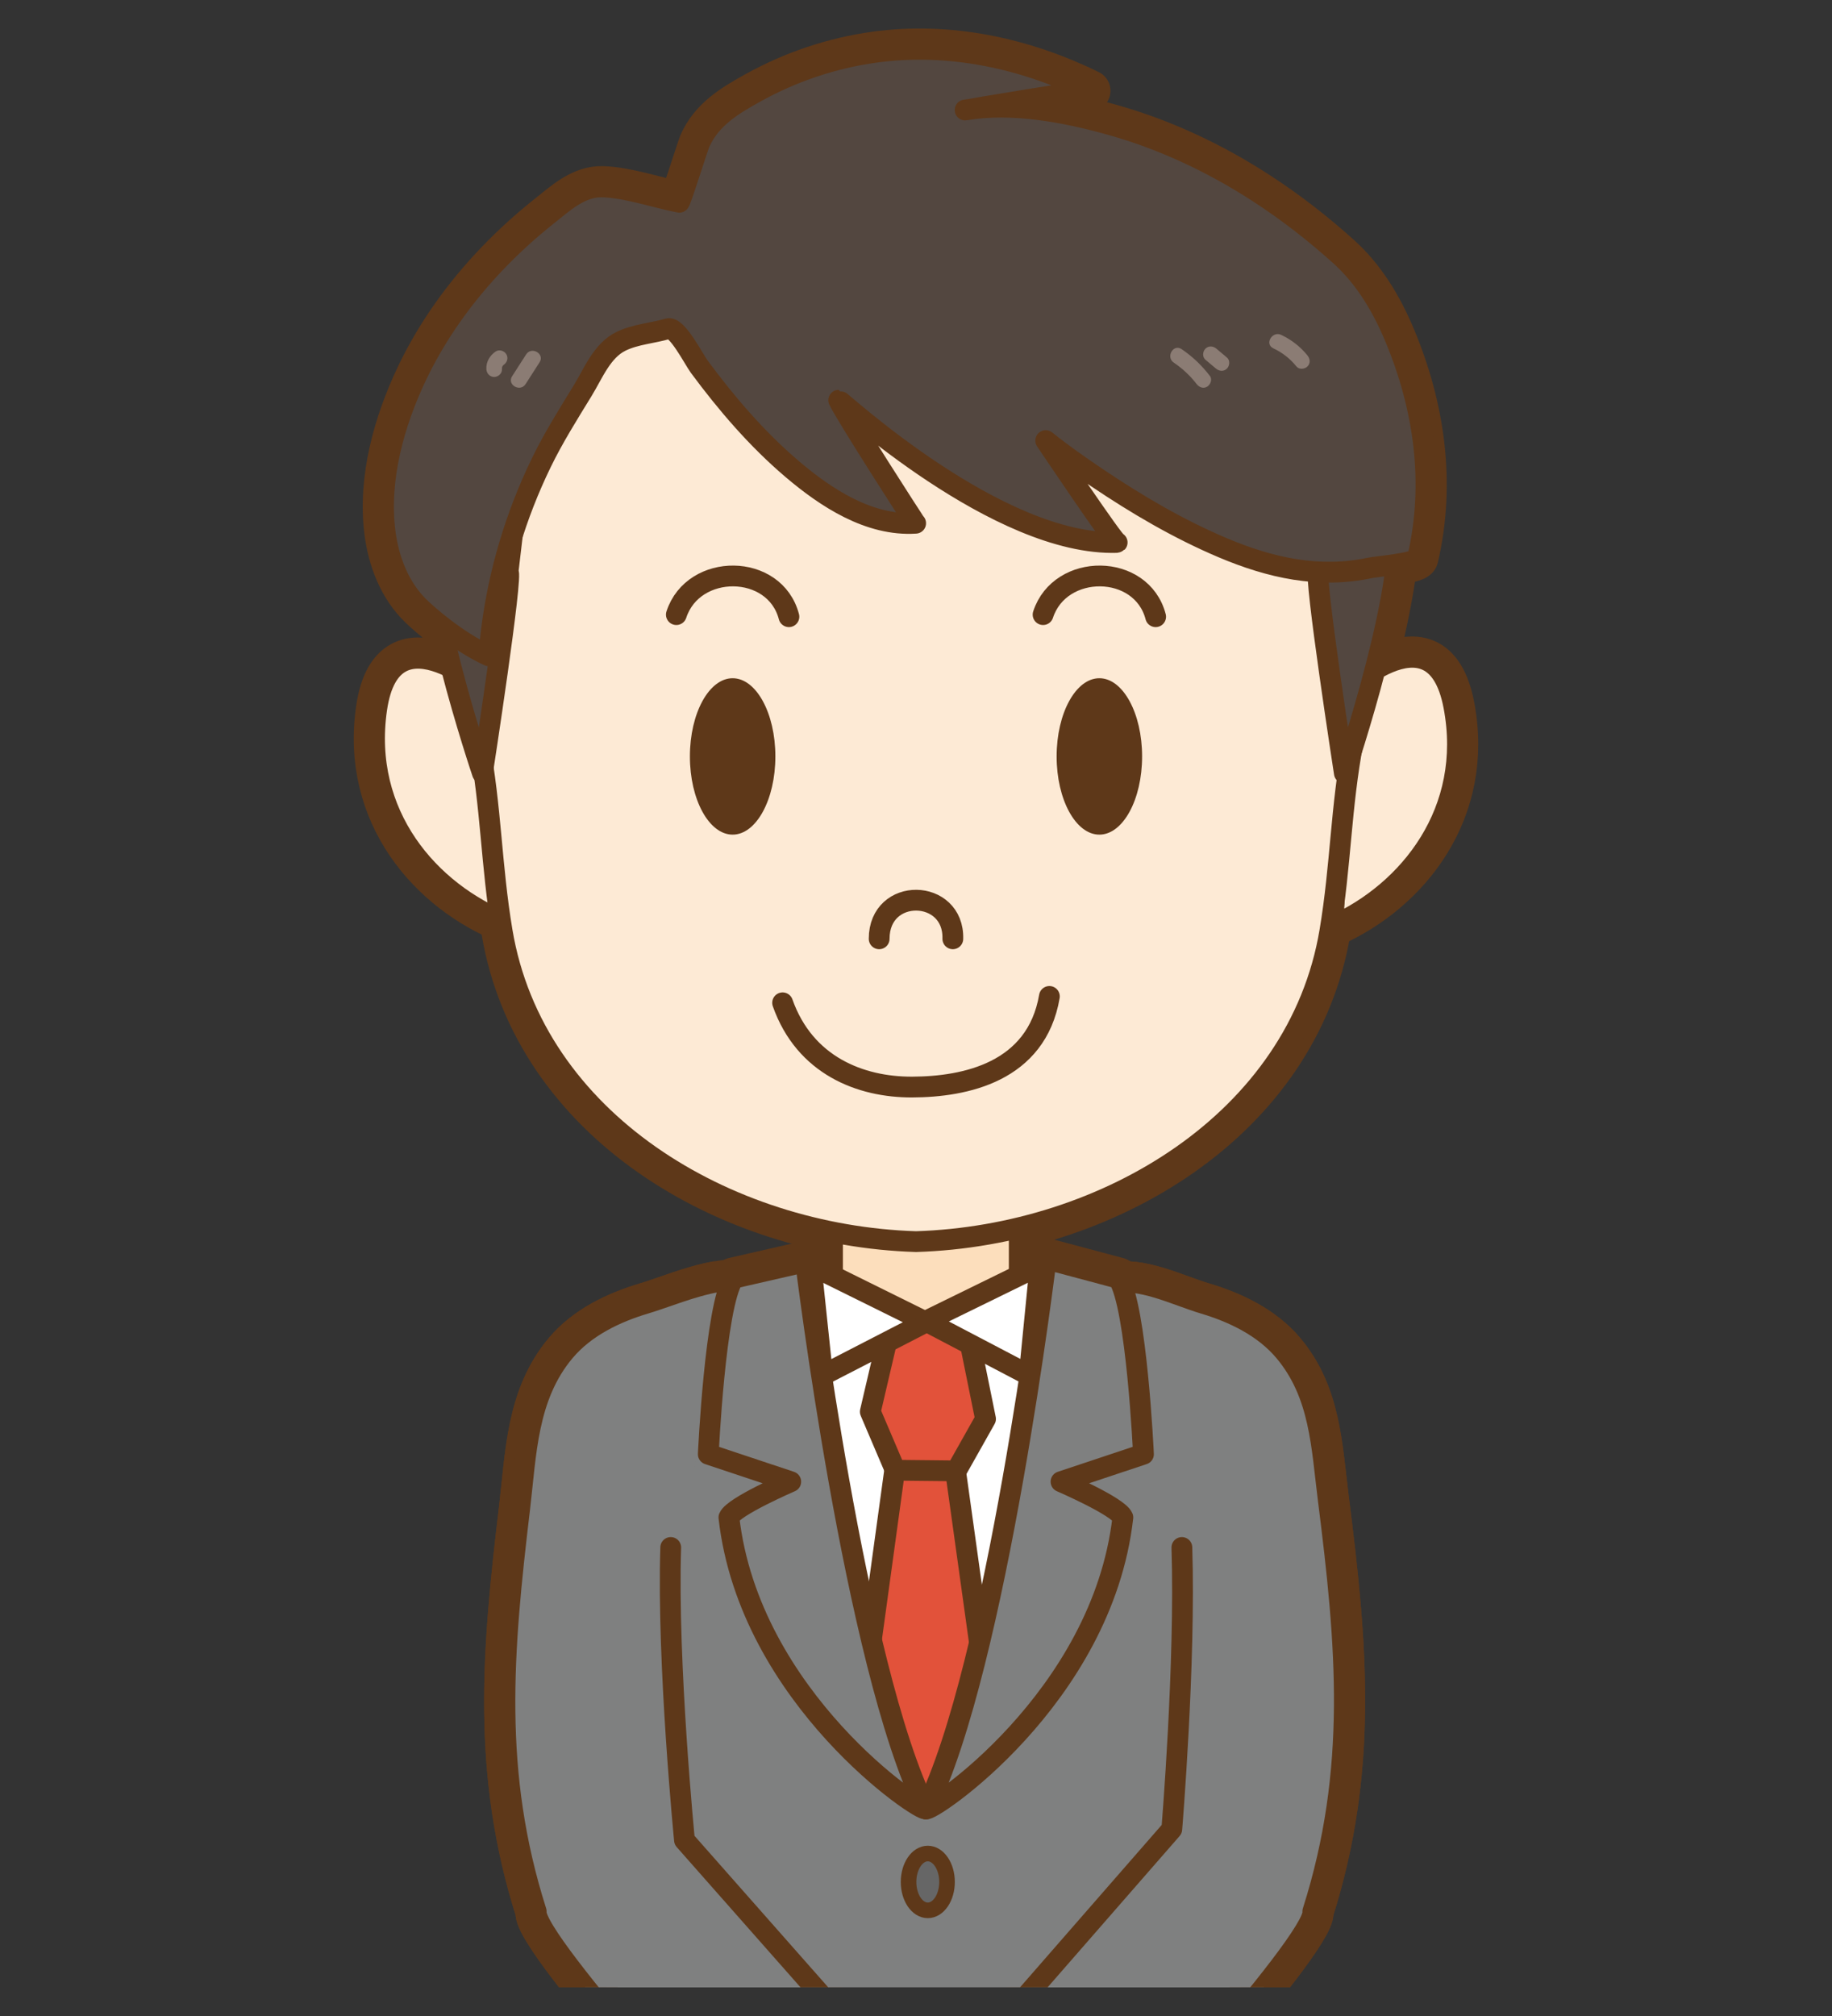 <?xml version="1.0" encoding="utf-8"?>
<!-- Generator: Adobe Illustrator 16.0.3, SVG Export Plug-In . SVG Version: 6.00 Build 0)  -->
<!DOCTYPE svg PUBLIC "-//W3C//DTD SVG 1.1//EN" "http://www.w3.org/Graphics/SVG/1.1/DTD/svg11.dtd">
<svg version="1.1" id="レイヤー_1" xmlns="http://www.w3.org/2000/svg" xmlns:xlink="http://www.w3.org/1999/xlink" x="0px"
	 y="0px" width="1000px" height="1100px" viewBox="0 0 1000 1100" enable-background="new 0 0 1000 1100" xml:space="preserve">
<rect x="0" y="0" width="1000" height="1100" fill="#333333" stroke="none"/>
<g>
	<defs>
		<rect id="SVGID_1_" x="87.793" y="-18.353" width="824.413" height="1102.705"/>
	</defs>
	<clipPath id="SVGID_2_">
		<use xlink:href="#SVGID_1_"  overflow="visible"/>
	</clipPath>
	<g clip-path="url(#SVGID_2_)">
		<g>
			<g>
				<path fill="none" stroke="#5E3819" stroke-width="22.677" stroke-linejoin="round" d="M479.627,1645.323l-78.598,3.447
					l-31.485,51.521c0,0-80.866,55.596-77.396,65.242c12.07,33.557,40.922,37.803,73.312,33.793
					c21.2-2.623,34.966-11.406,50.436-25.109c9.567-8.475,19.12-16.963,28.672-25.455c3.819-3.396,10.065-11.703,15.013-13.361
					c5.725-1.92,11.457-3.818,17.186-5.727C477.719,1701.558,478.673,1673.44,479.627,1645.323z"/>
				<path fill="none" stroke="#5E3819" stroke-width="22.677" stroke-linejoin="round" d="M535.249,1645.323
					c0.047,0.002,78.598,3.447,78.598,3.447l31.484,51.521c0,0,80.867,55.596,77.396,65.242
					c-12.07,33.557-40.922,37.803-73.311,33.793c-21.201-2.623-34.967-11.406-50.438-25.109
					c-9.566-8.475-19.119-16.963-28.67-25.455c-3.822-3.398-10.072-11.713-15.023-13.365c-5.193-1.734-12.344-1.201-15.314-6.717
					c-1.396-2.596-1.717-5.619-1.977-8.555C537.456,1714.015,537.069,1645.403,535.249,1645.323z"/>
			</g>
			<g>
				<path fill="none" stroke="#5E3819" stroke-width="22.677" stroke-linejoin="round" d="M670.679,1202.884
					c0,0-13.498,367.482-23.998,473.977c0.602,0.08-31.486,14.264-63.512,13.494c-32.023-0.77-63.982-16.494-63.982-16.494
					l-1.158-382.006c-12.809-14.307-23.181,0-23.181,0l-1.159,382.006c0,0-37.073,14.715-69.519,15.494
					c-31.583,0.76-58.569-12.414-57.976-12.494c-10.499-106.494-23.998-473.977-23.998-473.977H670.679z"/>
			</g>
			<path fill="none" stroke="#5E3819" stroke-width="22.677" stroke-linejoin="round" d="M343.948,823.468
				c-4.744,99.215-9.488,198.43-14.232,297.645c-1.349,28.199-2.847,56.398-3.983,84.609c-0.521,13.533,78.2,28.51,89.759,31.172
				c68.656,15.811,147.102,22.492,215.088,0.113c14.1-4.641,49.674-15.75,56.566-29.732c-1.406,2.854-35.164-450.867-35.164-450.867
				l-308.033,4.281V823.468z"/>
			<polygon fill="none" stroke="#5E3819" stroke-width="22.677" stroke-linejoin="round" points="416.624,718.354 605.624,723.354 
				552.624,891.354 448.624,886.354 			"/>
			<g>
				<path fill="none" stroke="#5E3819" stroke-width="22.677" stroke-linejoin="round" d="M528.212,1194.05
					c7.887,6.482,21.693,12.559,25.461,22.105c4.174,10.576-7.939,13.246-7.826,13.369c5.227,5.748,2.791,14.771-4.322,15.631
					c-5.881,0.711,0.479,9.586-18.295,9.766c-1.51,0.014,0.066,8.889-10.947,8.039c-11.74-0.908-14.404-5.902-24.255-12.354
					c-14.127-9.252-27.649-19.473-39.94-31.008c-12.251-11.498-31.769-47.645-33.959-65.768c0.108,0.9,24.117-28.275,24.117-28.275
					c14.765,7.09,37.584,6.736,51.459,15.463c6.919,4.352,13.654,9.006,20.078,14.066c7.639,6.02,19.758,13.029,12.564,24.492
					c-1.488,2.371-3.994,3.67-6.742,3.91C515.853,1183.456,528.212,1194.05,528.212,1194.05z"/>
				
					<line fill="none" stroke="#5E3819" stroke-width="22.677" stroke-linejoin="round" x1="542.688" y1="1228.396" x2="497.365" y2="1195.093"/>
				
					<line fill="none" stroke="#5E3819" stroke-width="22.677" stroke-linejoin="round" x1="521.448" y1="1190.167" x2="499.423" y2="1174.614"/>
				
					<line fill="none" stroke="#5E3819" stroke-width="22.677" stroke-linejoin="round" x1="539.683" y1="1245.21" x2="491.453" y2="1210.075"/>
				
					<line fill="none" stroke="#5E3819" stroke-width="22.677" stroke-linejoin="round" x1="524.058" y1="1254.821" x2="481.316" y2="1222.046"/>
			</g>
			<g>
				<path fill="none" stroke="#5E3819" stroke-width="22.677" stroke-linejoin="round" d="M474.777,1211.882
					c-7.052,7.381-20.03,15.07-22.625,25c-2.875,11,9.472,12.197,9.375,12.332c-4.5,6.334-1,15,6.166,15
					c5.924,0,0.675,9.574,19.334,7.5c1.5-0.166,1,8.834,11.833,6.668c11.545-2.309,13.592-7.588,22.598-15.174
					c12.914-10.881,25.113-22.65,35.932-35.576c10.781-12.885,25.822-51.111,25.822-69.367c0,0.906-27.336-25.176-27.336-25.176
					c-13.807,8.809-36.504,11.195-49.23,21.523c-6.348,5.152-12.477,10.58-18.245,16.373c-6.863,6.893-18.053,15.307-9.537,25.824
					c1.762,2.176,4.407,3.164,7.164,3.072C485.777,1199.882,474.777,1211.882,474.777,1211.882z"/>
				
					<line fill="none" stroke="#5E3819" stroke-width="22.677" stroke-linejoin="round" x1="464.527" y1="1247.714" x2="505.526" y2="1209.214"/>
				
					<line fill="none" stroke="#5E3819" stroke-width="22.677" stroke-linejoin="round" x1="481.027" y1="1207.214" x2="501.026" y2="1189.132"/>
				
					<line fill="none" stroke="#5E3819" stroke-width="22.677" stroke-linejoin="round" x1="469.527" y1="1264.048" x2="513.192" y2="1223.382"/>
				
					<line fill="none" stroke="#5E3819" stroke-width="22.677" stroke-linejoin="round" x1="486.193" y1="1271.714" x2="524.692" y2="1234.048"/>
			</g>
			<path fill="none" stroke="#5E3819" stroke-width="22.677" stroke-linejoin="round" d="M407.624,699.354
				c-15.311-3.848-40.325,7.415-55.18,11.83c-16.461,4.892-33.034,12.854-44.267,26.234c-20.601,24.545-20.938,55.748-24.54,85.995
				c-9.276,77.915-15.061,143.665,9.055,219.53c-2.416,15.504,122.303,151.215,122.303,151.215l68.761-65.371l-110.132-124.723
				c0,0-9.534-96.414-7.508-159.711L407.624,699.354z"/>
			<path fill="none" stroke="#5E3819" stroke-width="22.677" stroke-linejoin="round" d="M645.132,844.354
				c2.025,63.297-5.508,153.711-5.508,153.711l-114.092,130.723l68.76,65.371c0,0,124.721-135.711,122.303-151.215
				c24.6-77.385,18.475-145.477,8.406-224.9c-3.645-28.759-4.307-57.291-23.891-80.625c-11.232-13.381-27.807-21.343-44.268-26.234
				c-14.854-4.415-34.908-14.678-50.219-10.83L645.132,844.354z"/>
			<path fill="none" stroke="#5E3819" stroke-width="22.677" stroke-linejoin="round" d="M645.132,844.354
				c2.025,63.297-5.508,153.711-5.508,153.711l-114.092,130.723l68.76,65.371c0,0,124.721-135.711,122.303-151.215
				c24.6-77.385,18.475-145.477,8.406-224.9c-3.645-28.759-4.307-57.291-23.891-80.625c-11.232-13.381-27.807-21.343-44.268-26.234
				c-14.854-4.415-34.908-14.678-50.219-10.83"/>
			<path fill="none" stroke="#5E3819" stroke-width="22.677" stroke-linejoin="round" d="M454.432,639.413v85.941h101.925v-85.941
				C556.356,639.413,456.858,642.411,454.432,639.413z"/>
			<g>
				<g>
					<g>
						<path fill="none" stroke="#5E3819" stroke-width="22.677" stroke-linejoin="round" d="M730.722,380.734
							c0,0,51.971-52.633,62.842,4.582c10.871,57.214-24.256,101.256-66.117,119.946
							C728.646,503.122,730.722,380.734,730.722,380.734z"/>
						<path fill="none" stroke="#5E3819" stroke-width="22.677" stroke-linejoin="round" d="M268.198,379.502
							c0,0-54.246-50.286-62.579,7.353c-8.333,57.639,28.704,100.086,71.351,116.909
							C275.678,501.678,268.198,379.502,268.198,379.502z"/>
					</g>
					<path fill="none" stroke="#5E3819" stroke-width="22.677" stroke-linejoin="round" d="M750.853,291.38
						c-5.703-36.931-21.045-72.434-44.594-101.5c-4.164-5.14-8.613-10.045-13.299-14.715
						c-48.127-47.96-120.379-71.517-192.875-71.218v-0.001c-0.028,0-0.057,0-0.085,0s-0.057,0-0.085,0v0.001
						c-72.497-0.299-144.748,23.257-192.876,71.218c-4.686,4.669-9.134,9.575-13.298,14.715
						c-23.549,29.065-38.891,64.569-44.594,101.5c-6.229,40.336,4.829,74.084,12.218,113.229
						c6.818,36.123,6.695,67.464,12.741,103.53c17.381,103.682,122.54,166.097,225.809,169.331v0.007
						c0.028-0.001,0.057-0.003,0.085-0.003s0.057,0.002,0.085,0.003v-0.007c103.268-3.233,208.428-65.648,225.809-169.331
						c6.045-36.066,5.922-67.407,12.74-103.53C746.022,365.464,757.081,331.716,750.853,291.38z"/>
					<path fill="none" stroke="#5E3819" stroke-width="22.677" stroke-linejoin="round" d="M719.812,311.854c-3,0,14,110,14,110
						s37-109,28-144c0,1-46,0-46,0L719.812,311.854z"/>
					<path fill="none" stroke="#5E3819" stroke-width="22.677" stroke-linejoin="round" d="M277.339,311.854c3,0-14,110-14,110
						s-37-109-28-144c0,1,46,0,46,0L277.339,311.854z"/>
					<path fill="none" stroke="#5E3819" stroke-width="22.677" stroke-linejoin="round" d="M266.813,357.854
						c-18-8.39-33.83-22.692-37.424-26.122c-11.235-10.72-17.233-25.962-19.201-41.58c-3.659-29.05,5.04-59.655,17.347-85.433
						c10.938-22.91,25.969-43.744,43.529-62.03c8.726-9.087,18.089-17.559,27.955-25.391c8.445-6.703,17.999-15.658,29.808-15.31
						c13.49,0.398,28.634,5.802,41.986,8.374c0.631,0.122,9.999-29.796,11.065-32.23c5.962-13.613,18.038-20.821,30.574-27.769
						c20.149-11.169,42.345-18.666,65.175-21.806c40.284-5.541,80.911,3.188,117.185,20.981c0-1.049-67.998,10.487-68,10.487
						c25.725-4.363,54.709,1.138,79.357,8.03c28.553,7.984,55.658,20.746,80.521,36.84c15.838,10.253,30.793,21.858,44.813,34.479
						c13.492,12.145,22.854,27.873,29.855,44.597c16.02,38.265,21.955,79.592,12.453,120.403
						c-0.727,2.896-22.658,4.787-25.797,5.455c-28.131,5.991-54.674,0-80.701-11.016c-24.131-10.213-46.91-23.611-68.607-38.235
						c-9.504-6.404-18.941-13.015-27.895-20.178c0,0,38,56.629,39,55.581c-65,2.097-150.999-77.604-151.999-77.604
						c4,8.39,41,66.068,41.999,67.116c-25.333,1.66-48.915-13.855-67.374-29.55c-19.189-16.316-35.802-35.669-50.752-55.88
						c-2.979-4.029-12.148-22.161-17.051-20.714c-8.422,2.485-17.538,2.969-25.545,6.819c-10.518,5.058-15.324,17.705-21.082,27.077
						c-7.9,12.859-15.896,25.583-22.508,39.177c-13.905,28.592-23.134,59.283-27.175,90.826
						C267.703,348.104,267.2,352.975,266.813,357.854z"/>
				</g>
				<path fill="none" stroke="#5E3819" stroke-width="22.677" stroke-linejoin="round" d="M427.188,547.166
					c12.099,34.244,42.523,46.069,70.668,45.97c28.97-0.102,67.87-8.092,74.956-49.45"/>
				<path fill="none" stroke="#5E3819" stroke-width="22.677" stroke-linejoin="round" d="M479.89,512.249
					c0-28.611,40.977-27.572,40.211,0"/>
				<g>
					<g>
						
							<ellipse fill="none" stroke="#5E3819" stroke-width="22.677" stroke-linejoin="round" cx="399.91" cy="412.735" rx="23.326" ry="42.67"/>
						<path fill="none" stroke="#5E3819" stroke-width="22.677" stroke-linejoin="round" d="M369.188,335.361
							c9.296-28.454,53.802-28.162,61.445,1.138"/>
					</g>
					<g>
						
							<ellipse fill="none" stroke="#5E3819" stroke-width="22.677" stroke-linejoin="round" cx="600.089" cy="412.735" rx="23.326" ry="42.67"/>
						<path fill="none" stroke="#5E3819" stroke-width="22.677" stroke-linejoin="round" d="M569.366,335.361
							c9.297-28.454,53.803-28.162,61.445,1.138"/>
					</g>
				</g>
			</g>
			<g>
				<defs>
					<polygon id="SVGID_3_" points="461.016,711.354 565.907,711.354 552.505,926.022 505.394,984.452 458.685,901.354 					"/>
				</defs>
				<clipPath id="SVGID_4_">
					<use xlink:href="#SVGID_3_"  overflow="visible"/>
				</clipPath>
				<g clip-path="url(#SVGID_4_)">
					<polygon fill="none" stroke="#5E3819" stroke-width="22.677" stroke-linejoin="round" points="492.896,769.194 
						457.931,1023.866 504.72,1075.354 552.337,1023.353 516.958,769.354 					"/>
					<polygon fill="none" stroke="#5E3819" stroke-width="22.677" stroke-linejoin="round" points="486.548,721.071 
						527.267,721.496 537.952,774.222 521.993,802.556 488.678,802.208 475.05,770.278 					"/>
				</g>
			</g>
			<g>
				<polygon fill="none" stroke="#5E3819" stroke-width="22.677" stroke-linejoin="round" points="442.7,690.354 505.394,721.354 
					449.018,750.407 				"/>
				<polygon fill="none" stroke="#5E3819" stroke-width="22.677" stroke-linejoin="round" points="567.696,690.354 
					505.394,720.854 561.771,750.407 				"/>
			</g>
			<g>
				<path fill="none" stroke="#5E3819" stroke-width="22.677" stroke-linejoin="round" d="M439.719,688.468
					c0,0,26.918,220.488,65.675,298.484c-1.25,3-96.27-59.996-107.522-158.991c2.501-5.999,33.758-19.499,33.758-19.499l-45.01-15
					c0,0,3.751-80.995,13.753-95.994L439.719,688.468z"/>
				<path fill="none" stroke="#5E3819" stroke-width="22.677" stroke-linejoin="round" d="M571.069,686.968
					c0,0-26.916,221.988-65.676,299.984c1.25,3,96.271-59.996,107.523-158.991c-2.5-5.999-33.756-19.499-33.756-19.499l45.008-15
					c0,0-3.75-80.995-13.752-95.994L571.069,686.968z"/>
			</g>
			
				<ellipse fill="none" stroke="#5E3819" stroke-width="22.677" stroke-linejoin="round" cx="506.437" cy="1026.854" rx="10.5" ry="15.5"/>
			
				<ellipse fill="none" stroke="#5E3819" stroke-width="22.677" stroke-linejoin="round" cx="506.437" cy="1113.854" rx="10.5" ry="15.5"/>
			<g>
				<g>
					<path fill="none" stroke="#5E3819" stroke-width="22.677" stroke-linejoin="round" d="M656.776,207.311
						c-3.855-5.116-8.582-9.574-13.916-13.124"/>
					<g>
						<path fill="none" stroke="#5E3819" stroke-width="22.677" stroke-linejoin="round" d="M660.448,205.165
							c-4.396-5.731-9.455-10.591-15.441-14.649c-4.554-3.086-8.804,4.285-4.293,7.343c4.692,3.181,8.936,7.093,12.391,11.599
							c1.408,1.835,3.629,2.808,5.818,1.525C660.734,209.921,661.862,207.009,660.448,205.165L660.448,205.165z"/>
					</g>
				</g>
				<g>
					<path fill="none" stroke="#5E3819" stroke-width="22.677" stroke-linejoin="round" d="M666.729,198.1
						c-1.914-1.609-3.826-3.219-5.74-4.828"/>
					<g>
						<path fill="none" stroke="#5E3819" stroke-width="22.677" stroke-linejoin="round" d="M669.736,195.093
							c-1.914-1.609-3.827-3.219-5.74-4.828c-1.772-1.49-4.27-1.744-6.014,0c-1.532,1.533-1.775,4.521,0,6.014
							c1.914,1.609,3.827,3.219,5.74,4.828c1.772,1.49,4.27,1.744,6.014,0C671.269,199.574,671.512,196.586,669.736,195.093
							L669.736,195.093z"/>
					</g>
				</g>
				<g>
					<path fill="none" stroke="#5E3819" stroke-width="22.677" stroke-linejoin="round" d="M697.206,186.403
						c5.24,2.38,9.9,6.029,13.465,10.548"/>
					<g>
						<path fill="none" stroke="#5E3819" stroke-width="22.677" stroke-linejoin="round" d="M695.06,190.074
							c4.993,2.341,9.138,5.595,12.604,9.883c1.46,1.805,4.505,1.509,6.014,0c1.767-1.767,1.456-4.213,0-6.014
							c-3.857-4.77-8.771-8.608-14.325-11.212C694.418,180.418,690.098,187.748,695.06,190.074L695.06,190.074z"/>
					</g>
				</g>
				<g>
					<path fill="none" stroke="#5E3819" stroke-width="22.677" stroke-linejoin="round" d="M290.859,195.531
						c-2.55,3.968-5.099,7.936-7.648,11.903"/>
					<g>
						<path fill="none" stroke="#5E3819" stroke-width="22.677" stroke-linejoin="round" d="M287.188,193.385
							c-2.55,3.968-5.099,7.936-7.648,11.903c-2.975,4.628,4.389,8.888,7.343,4.292c2.55-3.968,5.099-7.936,7.648-11.903
							C297.505,193.048,290.142,188.789,287.188,193.385L287.188,193.385z"/>
					</g>
				</g>
				<g>
					<path fill="none" stroke="#5E3819" stroke-width="22.677" stroke-linejoin="round" d="M272.723,195.452
						c-1.991,1.239-3.19,3.646-2.98,5.981"/>
					<g>
						<path fill="none" stroke="#5E3819" stroke-width="22.677" stroke-linejoin="round" d="M270.577,191.78
							c-3.215,2.137-5.322,5.718-5.086,9.653c0.139,2.313,1.829,4.252,4.252,4.252c2.213,0,4.391-1.936,4.252-4.252
							c-0.016-0.258,0.126-1.676-0.055-0.615c0.04-0.237,0.56-1.545,0.139-0.641c0.1-0.214,0.938-1.327,0.315-0.59
							c0.156-0.175,0.321-0.34,0.495-0.497c-0.411,0.292-0.417,0.303-0.02,0.033c1.926-1.28,2.748-3.731,1.525-5.817
							C275.274,191.393,272.509,190.496,270.577,191.78L270.577,191.78z"/>
					</g>
				</g>
			</g>
			<path fill="none" stroke="#5E3819" stroke-width="22.677" stroke-linejoin="round" d="M391.439,699.433
				c-13.464,2.317-28.68,8.686-38.995,11.752c-16.461,4.892-33.034,12.854-44.267,26.234c-20.601,24.545-20.938,55.748-24.54,85.995
				c-9.276,77.915-15.061,143.665,9.055,219.53c-2.416,15.504,122.303,151.215,122.303,151.215l68.761-65.371l-110.132-124.723
				c0,0-9.534-96.414-7.508-159.711"/>
		</g>
		<g>
			<g>
				
					<path fill="#534740" stroke="#5E3819" stroke-width="11.339" stroke-linecap="round" stroke-linejoin="round" stroke-miterlimit="10" d="
					M479.627,1645.323l-78.598,3.447l-31.485,51.521c0,0-80.866,55.596-77.396,65.242c12.07,33.557,40.922,37.803,73.312,33.793
					c21.2-2.623,34.966-11.406,50.436-25.109c9.567-8.475,19.12-16.963,28.672-25.455c3.819-3.396,10.065-11.703,15.013-13.361
					c5.725-1.92,11.457-3.818,17.186-5.727C477.719,1701.558,478.673,1673.44,479.627,1645.323z"/>
				
					<path fill="#534740" stroke="#5E3819" stroke-width="11.339" stroke-linecap="round" stroke-linejoin="round" stroke-miterlimit="10" d="
					M535.249,1645.323c0.047,0.002,78.598,3.447,78.598,3.447l31.484,51.521c0,0,80.867,55.596,77.396,65.242
					c-12.07,33.557-40.922,37.803-73.311,33.793c-21.201-2.623-34.967-11.406-50.438-25.109
					c-9.566-8.475-19.119-16.963-28.67-25.455c-3.822-3.398-10.072-11.713-15.023-13.365c-5.193-1.734-12.344-1.201-15.314-6.717
					c-1.396-2.596-1.717-5.619-1.977-8.555C537.456,1714.015,537.069,1645.403,535.249,1645.323z"/>
			</g>
			<g>
				
					<path fill="#7F8080" stroke="#5E3819" stroke-width="11.339" stroke-linecap="round" stroke-linejoin="round" stroke-miterlimit="10" d="
					M670.679,1202.884c0,0-13.498,367.482-23.998,473.977c0.602,0.08-31.486,14.264-63.512,13.494
					c-32.023-0.77-63.982-16.494-63.982-16.494l-1.158-382.006c-12.809-14.307-23.181,0-23.181,0l-1.159,382.006
					c0,0-37.073,14.715-69.519,15.494c-31.583,0.76-58.569-12.414-57.976-12.494c-10.499-106.494-23.998-473.977-23.998-473.977
					H670.679z"/>
			</g>
			
				<path fill="#7F8080" stroke="#5E3819" stroke-width="11.339" stroke-linecap="round" stroke-linejoin="round" stroke-miterlimit="10" d="
				M343.948,823.468c-4.744,99.215-9.488,198.43-14.232,297.645c-1.349,28.199-2.847,56.398-3.983,84.609
				c-0.521,13.533,78.2,28.51,89.759,31.172c68.656,15.811,147.102,22.492,215.088,0.113c14.1-4.641,49.674-15.75,56.566-29.732
				c-1.406,2.854-35.164-450.867-35.164-450.867l-308.033,4.281V823.468z"/>
			<polygon fill="#FFFFFF" points="416.624,718.354 605.624,723.354 552.624,891.354 448.624,886.354 			"/>
			<g>
				
					<path fill="#FDEAD5" stroke="#5E3819" stroke-width="11.339" stroke-linecap="round" stroke-linejoin="round" stroke-miterlimit="10" d="
					M528.212,1194.05c7.887,6.482,21.693,12.559,25.461,22.105c4.174,10.576-7.939,13.246-7.826,13.369
					c5.227,5.748,2.791,14.771-4.322,15.631c-5.881,0.711,0.479,9.586-18.295,9.766c-1.51,0.014,0.066,8.889-10.947,8.039
					c-11.74-0.908-14.404-5.902-24.255-12.354c-14.127-9.252-27.649-19.473-39.94-31.008
					c-12.251-11.498-31.769-47.645-33.959-65.768c0.108,0.9,24.117-28.275,24.117-28.275c14.765,7.09,37.584,6.736,51.459,15.463
					c6.919,4.352,13.654,9.006,20.078,14.066c7.639,6.02,19.758,13.029,12.564,24.492c-1.488,2.371-3.994,3.67-6.742,3.91
					C515.853,1183.456,528.212,1194.05,528.212,1194.05z"/>
				
					<line fill="none" stroke="#5E3819" stroke-width="8.504" stroke-linecap="round" stroke-linejoin="round" stroke-miterlimit="10" x1="542.688" y1="1228.396" x2="497.365" y2="1195.093"/>
				
					<line fill="none" stroke="#5E3819" stroke-width="8.504" stroke-linecap="round" stroke-linejoin="round" stroke-miterlimit="10" x1="521.448" y1="1190.167" x2="499.423" y2="1174.614"/>
				
					<line fill="none" stroke="#5E3819" stroke-width="8.504" stroke-linecap="round" stroke-linejoin="round" stroke-miterlimit="10" x1="539.683" y1="1245.21" x2="491.453" y2="1210.075"/>
				
					<line fill="none" stroke="#5E3819" stroke-width="8.504" stroke-linecap="round" stroke-linejoin="round" stroke-miterlimit="10" x1="524.058" y1="1254.821" x2="481.316" y2="1222.046"/>
			</g>
			<g>
				
					<path fill="#FDEAD5" stroke="#5E3819" stroke-width="11.339" stroke-linecap="round" stroke-linejoin="round" stroke-miterlimit="10" d="
					M474.777,1211.882c-7.052,7.381-20.03,15.07-22.625,25c-2.875,11,9.472,12.197,9.375,12.332c-4.5,6.334-1,15,6.166,15
					c5.924,0,0.675,9.574,19.334,7.5c1.5-0.166,1,8.834,11.833,6.668c11.545-2.309,13.592-7.588,22.598-15.174
					c12.914-10.881,25.113-22.65,35.932-35.576c10.781-12.885,25.822-51.111,25.822-69.367c0,0.906-27.336-25.176-27.336-25.176
					c-13.807,8.809-36.504,11.195-49.23,21.523c-6.348,5.152-12.477,10.58-18.245,16.373c-6.863,6.893-18.053,15.307-9.537,25.824
					c1.762,2.176,4.407,3.164,7.164,3.072C485.777,1199.882,474.777,1211.882,474.777,1211.882z"/>
				
					<line fill="none" stroke="#5E3819" stroke-width="8.504" stroke-linecap="round" stroke-linejoin="round" stroke-miterlimit="10" x1="464.527" y1="1247.714" x2="505.526" y2="1209.214"/>
				
					<line fill="none" stroke="#5E3819" stroke-width="8.504" stroke-linecap="round" stroke-linejoin="round" stroke-miterlimit="10" x1="481.027" y1="1207.214" x2="501.026" y2="1189.132"/>
				
					<line fill="none" stroke="#5E3819" stroke-width="8.504" stroke-linecap="round" stroke-linejoin="round" stroke-miterlimit="10" x1="469.527" y1="1264.048" x2="513.192" y2="1223.382"/>
				
					<line fill="none" stroke="#5E3819" stroke-width="8.504" stroke-linecap="round" stroke-linejoin="round" stroke-miterlimit="10" x1="486.193" y1="1271.714" x2="524.692" y2="1234.048"/>
			</g>
			<path fill="#7F8080" d="M407.624,699.354c-15.311-3.848-40.325,7.415-55.18,11.83c-16.461,4.892-33.034,12.854-44.267,26.234
				c-20.601,24.545-20.938,55.748-24.54,85.995c-9.276,77.915-15.061,143.665,9.055,219.53
				c-2.416,15.504,122.303,151.215,122.303,151.215l68.761-65.371l-110.132-124.723c0,0-9.534-96.414-7.508-159.711L407.624,699.354
				z"/>
			<path fill="#7F8080" d="M645.132,844.354c2.025,63.297-5.508,153.711-5.508,153.711l-114.092,130.723l68.76,65.371
				c0,0,124.721-135.711,122.303-151.215c24.6-77.385,18.475-145.477,8.406-224.9c-3.645-28.759-4.307-57.291-23.891-80.625
				c-11.232-13.381-27.807-21.343-44.268-26.234c-14.854-4.415-34.908-14.678-50.219-10.83L645.132,844.354z"/>
			
				<path fill="none" stroke="#5E3819" stroke-width="11.339" stroke-linecap="round" stroke-linejoin="round" stroke-miterlimit="10" d="
				M645.132,844.354c2.025,63.297-5.508,153.711-5.508,153.711l-114.092,130.723l68.76,65.371c0,0,124.721-135.711,122.303-151.215
				c24.6-77.385,18.475-145.477,8.406-224.9c-3.645-28.759-4.307-57.291-23.891-80.625c-11.232-13.381-27.807-21.343-44.268-26.234
				c-14.854-4.415-34.908-14.678-50.219-10.83"/>
			
				<path fill="#FCDEBC" stroke="#5E3819" stroke-width="11.339" stroke-linecap="round" stroke-linejoin="round" stroke-miterlimit="10" d="
				M454.432,639.413v85.941h101.925v-85.941C556.356,639.413,456.858,642.411,454.432,639.413z"/>
			<g>
				<g>
					<g>
						
							<path fill="#FDEAD5" stroke="#5E3819" stroke-width="11.339" stroke-linecap="round" stroke-linejoin="round" stroke-miterlimit="10" d="
							M730.722,380.734c0,0,51.971-52.633,62.842,4.582c10.871,57.214-24.256,101.256-66.117,119.946
							C728.646,503.122,730.722,380.734,730.722,380.734z"/>
						
							<path fill="#FDEAD5" stroke="#5E3819" stroke-width="11.339" stroke-linecap="round" stroke-linejoin="round" stroke-miterlimit="10" d="
							M268.198,379.502c0,0-54.246-50.286-62.579,7.353c-8.333,57.639,28.704,100.086,71.351,116.909
							C275.678,501.678,268.198,379.502,268.198,379.502z"/>
					</g>
					
						<path fill="#FDEAD5" stroke="#5E3819" stroke-width="11.339" stroke-linecap="round" stroke-linejoin="round" stroke-miterlimit="10" d="
						M750.853,291.38c-5.703-36.931-21.045-72.434-44.594-101.5c-4.164-5.14-8.613-10.045-13.299-14.715
						c-48.127-47.96-120.379-71.517-192.875-71.218v-0.001c-0.028,0-0.057,0-0.085,0s-0.057,0-0.085,0v0.001
						c-72.497-0.299-144.748,23.257-192.876,71.218c-4.686,4.669-9.134,9.575-13.298,14.715
						c-23.549,29.065-38.891,64.569-44.594,101.5c-6.229,40.336,4.829,74.084,12.218,113.229
						c6.818,36.123,6.695,67.464,12.741,103.53c17.381,103.682,122.54,166.097,225.809,169.331v0.007
						c0.028-0.001,0.057-0.003,0.085-0.003s0.057,0.002,0.085,0.003v-0.007c103.268-3.233,208.428-65.648,225.809-169.331
						c6.045-36.066,5.922-67.407,12.74-103.53C746.022,365.464,757.081,331.716,750.853,291.38z"/>
					
						<path fill="#534740" stroke="#5E3819" stroke-width="11.339" stroke-linecap="round" stroke-linejoin="round" stroke-miterlimit="10" d="
						M719.812,311.854c-3,0,14,110,14,110s37-109,28-144c0,1-46,0-46,0L719.812,311.854z"/>
					
						<path fill="#534740" stroke="#5E3819" stroke-width="11.339" stroke-linecap="round" stroke-linejoin="round" stroke-miterlimit="10" d="
						M277.339,311.854c3,0-14,110-14,110s-37-109-28-144c0,1,46,0,46,0L277.339,311.854z"/>
					
						<path fill="#534740" stroke="#5E3819" stroke-width="11.339" stroke-linecap="round" stroke-linejoin="round" stroke-miterlimit="10" d="
						M266.813,357.854c-18-8.39-33.83-22.692-37.424-26.122c-11.235-10.72-17.233-25.962-19.201-41.58
						c-3.659-29.05,5.04-59.655,17.347-85.433c10.938-22.91,25.969-43.744,43.529-62.03c8.726-9.087,18.089-17.559,27.955-25.391
						c8.445-6.703,17.999-15.658,29.808-15.31c13.49,0.398,28.634,5.802,41.986,8.374c0.631,0.122,9.999-29.796,11.065-32.23
						c5.962-13.613,18.038-20.821,30.574-27.769c20.149-11.169,42.345-18.666,65.175-21.806
						c40.284-5.541,80.911,3.188,117.185,20.981c0-1.049-67.998,10.487-68,10.487c25.725-4.363,54.709,1.138,79.357,8.03
						c28.553,7.984,55.658,20.746,80.521,36.84c15.838,10.253,30.793,21.858,44.813,34.479
						c13.492,12.145,22.854,27.873,29.855,44.597c16.02,38.265,21.955,79.592,12.453,120.403
						c-0.727,2.896-22.658,4.787-25.797,5.455c-28.131,5.991-54.674,0-80.701-11.016c-24.131-10.213-46.91-23.611-68.607-38.235
						c-9.504-6.404-18.941-13.015-27.895-20.178c0,0,38,56.629,39,55.581c-65,2.097-150.999-77.604-151.999-77.604
						c4,8.39,41,66.068,41.999,67.116c-25.333,1.66-48.915-13.855-67.374-29.55c-19.189-16.316-35.802-35.669-50.752-55.88
						c-2.979-4.029-12.148-22.161-17.051-20.714c-8.422,2.485-17.538,2.969-25.545,6.819c-10.518,5.058-15.324,17.705-21.082,27.077
						c-7.9,12.859-15.896,25.583-22.508,39.177c-13.905,28.592-23.134,59.283-27.175,90.826
						C267.703,348.104,267.2,352.975,266.813,357.854z"/>
				</g>
				
					<path fill="none" stroke="#5E3819" stroke-width="11.339" stroke-linecap="round" stroke-linejoin="round" stroke-miterlimit="10" d="
					M427.188,547.166c12.099,34.244,42.523,46.069,70.668,45.97c28.97-0.102,67.87-8.092,74.956-49.45"/>
				
					<path fill="none" stroke="#5E3819" stroke-width="11.339" stroke-linecap="round" stroke-linejoin="round" stroke-miterlimit="10" d="
					M479.89,512.249c0-28.611,40.977-27.572,40.211,0"/>
				<g>
					<g>
						<ellipse fill="#5E3819" cx="399.91" cy="412.735" rx="23.326" ry="42.67"/>
						
							<path fill="none" stroke="#5E3819" stroke-width="11.339" stroke-linecap="round" stroke-linejoin="round" stroke-miterlimit="10" d="
							M369.188,335.361c9.296-28.454,53.802-28.162,61.445,1.138"/>
					</g>
					<g>
						<ellipse fill="#5E3819" cx="600.089" cy="412.735" rx="23.326" ry="42.67"/>
						
							<path fill="none" stroke="#5E3819" stroke-width="11.339" stroke-linecap="round" stroke-linejoin="round" stroke-miterlimit="10" d="
							M569.366,335.361c9.297-28.454,53.803-28.162,61.445,1.138"/>
					</g>
				</g>
			</g>
			<g>
				<defs>
					<polygon id="SVGID_5_" points="461.016,711.354 565.907,711.354 552.505,926.022 505.394,984.452 458.685,901.354 					"/>
				</defs>
				<clipPath id="SVGID_6_">
					<use xlink:href="#SVGID_5_"  overflow="visible"/>
				</clipPath>
				<g clip-path="url(#SVGID_6_)">
					
						<polygon fill="#E2523A" stroke="#5E3819" stroke-width="11.339" stroke-linecap="round" stroke-linejoin="round" stroke-miterlimit="10" points="
						492.896,769.194 457.931,1023.866 504.72,1075.354 552.337,1023.353 516.958,769.354 					"/>
					
						<polygon fill="#E2523A" stroke="#5E3819" stroke-width="11.339" stroke-linecap="round" stroke-linejoin="round" stroke-miterlimit="10" points="
						486.548,721.071 527.267,721.496 537.952,774.222 521.993,802.556 488.678,802.208 475.05,770.278 					"/>
				</g>
			</g>
			<g>
				
					<polygon fill="#FFFFFF" stroke="#5E3819" stroke-width="11.339" stroke-linecap="round" stroke-linejoin="round" stroke-miterlimit="10" points="
					442.7,690.354 505.394,721.354 449.018,750.407 				"/>
				
					<polygon fill="#FFFFFF" stroke="#5E3819" stroke-width="11.339" stroke-linecap="round" stroke-linejoin="round" stroke-miterlimit="10" points="
					567.696,690.354 505.394,720.854 561.771,750.407 				"/>
			</g>
			<g>
				
					<path fill="#7F8080" stroke="#5E3819" stroke-width="11.339" stroke-linecap="round" stroke-linejoin="round" stroke-miterlimit="10" d="
					M439.719,688.468c0,0,26.918,220.488,65.675,298.484c-1.25,3-96.27-59.996-107.522-158.991
					c2.501-5.999,33.758-19.499,33.758-19.499l-45.01-15c0,0,3.751-80.995,13.753-95.994L439.719,688.468z"/>
				
					<path fill="#7F8080" stroke="#5E3819" stroke-width="11.339" stroke-linecap="round" stroke-linejoin="round" stroke-miterlimit="10" d="
					M571.069,686.968c0,0-26.916,221.988-65.676,299.984c1.25,3,96.271-59.996,107.523-158.991
					c-2.5-5.999-33.756-19.499-33.756-19.499l45.008-15c0,0-3.75-80.995-13.752-95.994L571.069,686.968z"/>
			</g>
			
				<ellipse fill="#666666" stroke="#5E3819" stroke-width="8.504" stroke-linecap="round" stroke-linejoin="round" stroke-miterlimit="10" cx="506.437" cy="1026.854" rx="10.5" ry="15.5"/>
			
				<ellipse fill="#666666" stroke="#5E3819" stroke-width="8.504" stroke-linecap="round" stroke-linejoin="round" stroke-miterlimit="10" cx="506.437" cy="1113.854" rx="10.5" ry="15.5"/>
			<g>
				<g>
					<g>
						<path fill="#8B7C74" d="M660.448,205.165c-4.396-5.731-9.455-10.591-15.441-14.649c-4.554-3.086-8.804,4.285-4.293,7.343
							c4.692,3.181,8.936,7.093,12.391,11.599c1.408,1.835,3.629,2.808,5.818,1.525
							C660.734,209.921,661.862,207.009,660.448,205.165L660.448,205.165z"/>
					</g>
				</g>
				<g>
					<g>
						<path fill="#8B7C74" d="M669.736,195.093c-1.914-1.609-3.827-3.219-5.74-4.828c-1.772-1.49-4.27-1.744-6.014,0
							c-1.532,1.533-1.775,4.521,0,6.014c1.914,1.609,3.827,3.219,5.74,4.828c1.772,1.49,4.27,1.744,6.014,0
							C671.269,199.574,671.512,196.586,669.736,195.093L669.736,195.093z"/>
					</g>
				</g>
				<g>
					<g>
						<path fill="#8B7C74" d="M695.06,190.074c4.993,2.341,9.138,5.595,12.604,9.883c1.46,1.805,4.505,1.509,6.014,0
							c1.767-1.767,1.456-4.213,0-6.014c-3.857-4.77-8.771-8.608-14.325-11.212C694.418,180.418,690.098,187.748,695.06,190.074
							L695.06,190.074z"/>
					</g>
				</g>
				<g>
					<g>
						<path fill="#8B7C74" d="M287.188,193.385c-2.55,3.968-5.099,7.936-7.648,11.903c-2.975,4.628,4.389,8.888,7.343,4.292
							c2.55-3.968,5.099-7.936,7.648-11.903C297.505,193.048,290.142,188.789,287.188,193.385L287.188,193.385z"/>
					</g>
				</g>
				<g>
					<g>
						<path fill="#8B7C74" d="M270.577,191.78c-3.215,2.137-5.322,5.718-5.086,9.653c0.139,2.313,1.829,4.252,4.252,4.252
							c2.213,0,4.391-1.936,4.252-4.252c-0.016-0.258,0.126-1.676-0.055-0.615c0.04-0.237,0.56-1.545,0.139-0.641
							c0.1-0.214,0.938-1.327,0.315-0.59c0.156-0.175,0.321-0.34,0.495-0.497c-0.411,0.292-0.417,0.303-0.02,0.033
							c1.926-1.28,2.748-3.731,1.525-5.817C275.274,191.393,272.509,190.496,270.577,191.78L270.577,191.78z"/>
					</g>
				</g>
			</g>
			
				<path fill="none" stroke="#5E3819" stroke-width="11.339" stroke-linecap="round" stroke-linejoin="round" stroke-miterlimit="10" d="
				M391.439,699.433c-13.464,2.317-28.68,8.686-38.995,11.752c-16.461,4.892-33.034,12.854-44.267,26.234
				c-20.601,24.545-20.938,55.748-24.54,85.995c-9.276,77.915-15.061,143.665,9.055,219.53
				c-2.416,15.504,122.303,151.215,122.303,151.215l68.761-65.371l-110.132-124.723c0,0-9.534-96.414-7.508-159.711"/>
		</g>
		<g>
			<g>
				<defs>
					<polygon id="SVGID_7_" points="461.016,711.354 565.907,711.354 552.505,926.022 505.394,984.452 458.685,901.354 					"/>
				</defs>
				<clipPath id="SVGID_8_">
					<use xlink:href="#SVGID_7_"  overflow="visible"/>
				</clipPath>
			</g>
		</g>
	</g>
</g>
</svg>

